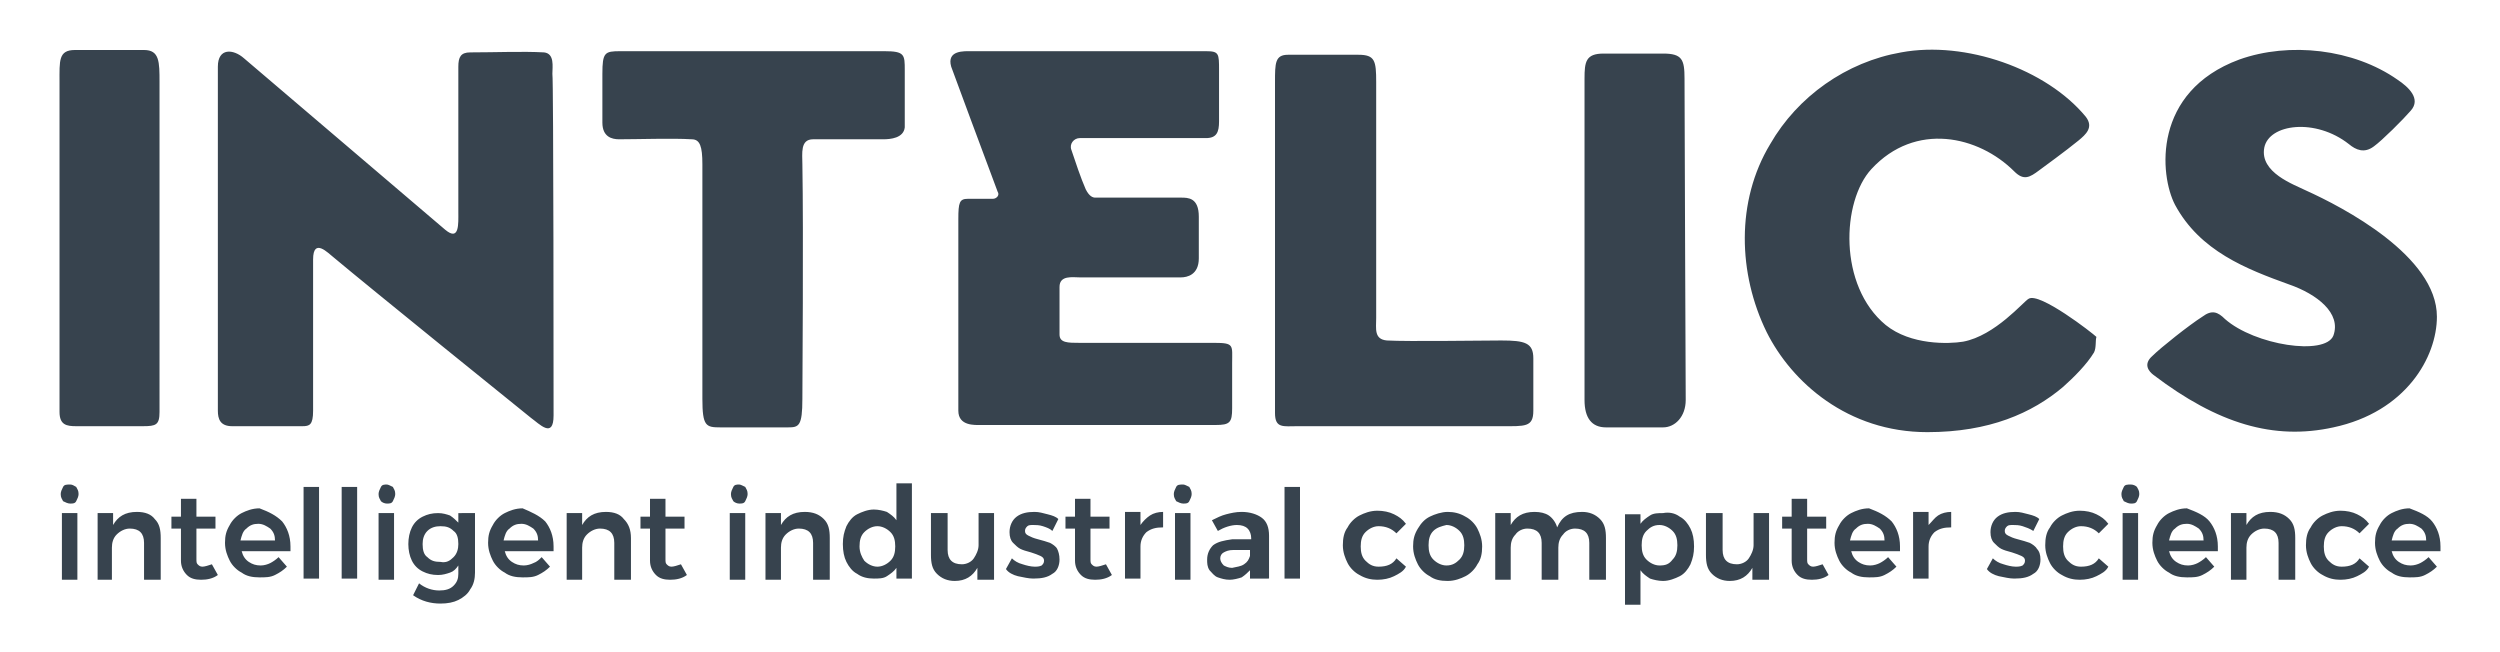 <?xml version="1.0" encoding="utf-8"?>
<!-- Generator: Adobe Illustrator 22.0.1, SVG Export Plug-In . SVG Version: 6.00 Build 0)  -->
<svg version="1.1" xmlns="http://www.w3.org/2000/svg" xmlns:xlink="http://www.w3.org/1999/xlink" x="0px" y="0px"
	 viewBox="0 0 210 54.8" style="enable-background:new 0 0 210 54.8;" xml:space="preserve">
<style type="text/css">
	.st0{fill:#37434E;}
</style>
<g id="Layer_1">
	<path class="st0" d="M13.4,34.6c0,1.1-0.3,1.2-1.4,1.2c-0.5,0-3.9,0-5.6,0c-0.8,0-1.4-0.1-1.4-1.2c0-2.3,0-27,0-27.7
		c0-1.8-0.1-2.7,1.3-2.7c1.1,0,4.7,0,5.8,0c1.3,0,1.3,1,1.3,2.7C13.4,10.3,13.4,31.9,13.4,34.6z M46.5,34.9c0,2-1.2,0.7-1.9,0.2
		c-1-0.8-13.5-10.9-16.6-13.5c-0.4-0.3-1.7-1.7-1.7,0.2c0,0.6,0,12.1,0,12.7c0,1.2-0.3,1.3-0.9,1.3c-1.4,0-5.3,0-5.9,0
		c-1,0-1.2-0.6-1.2-1.3c0-1,0-28,0-28.9c0-1.6,1.3-1.5,2.2-0.7l16.9,14.4c1.2,1,1.1-0.5,1.1-1.5c0-1,0-11.2,0-12.2
		c0-0.8,0.2-1.2,1-1.2c2.1,0,4.4-0.1,6.2,0c0.9,0.1,0.7,1.2,0.7,1.8C46.5,6.6,46.5,33.5,46.5,34.9z M74.2,11.7c-0.9,0-5,0-5.9,0
		c-1.1,0-0.9,1.2-0.9,2.1c0.1,5.7,0,18.8,0,19.7c0,2.3-0.3,2.4-1.2,2.4c-1.4,0-4.2,0-5.7,0c-1.2,0-1.5-0.1-1.5-2.4
		c0-4.3,0-15.8,0-19.7c0-1.5-0.2-2.1-0.9-2.1c-1.6-0.1-4.5,0-6.1,0c-0.6,0-1.4-0.2-1.4-1.4c0-0.5,0-2.9,0-4.1c0-1.8,0.2-1.9,1.5-1.9
		c4.4,0,20,0,22.2,0c1.7,0,1.7,0.3,1.7,1.6c0,0.5,0,3.4,0,4.8C75.9,11.6,74.8,11.7,74.2,11.7z M103.5,30.5c0,0.6,0,2.9,0,3.8
		c0,1.2-0.2,1.4-1.4,1.4c-5.3,0-14.8,0-19.7,0c-0.5,0-1.9,0.1-1.9-1.2c0-1,0-13.8,0-16.1c0-1.4,0.1-1.7,0.8-1.7c0.8,0,1.4,0,2.1,0
		c0.3,0,0.6-0.3,0.4-0.6C82.9,13.7,80,5.9,79.9,5.6c-0.4-1.4,1.1-1.3,1.7-1.3c1.4,0,18.5,0,19.7,0c1.1,0,1.1,0.2,1.1,1.6
		c0,1.6,0,3.3,0,4.3c0,0.9-0.2,1.4-1.1,1.4c-1.6,0-8.2,0-10.6,0c-0.5,0-0.9,0.5-0.7,1c0.3,0.9,0.8,2.4,1.2,3.3
		c0.3,0.6,0.6,0.7,0.8,0.7c0.7,0,5.6,0,7.2,0c0.6,0,1.5,0,1.5,1.6c0,0.3,0,1.6,0,3.5c0,1.4-1,1.6-1.5,1.6c-1.4,0-5.6,0-8.5,0
		c-0.6,0-1.7-0.2-1.7,0.8c0,0.3,0,3.7,0,4c0,0.7,0.7,0.7,1.7,0.7c2.6,0,10.2,0,11.3,0C103.7,28.8,103.5,29,103.5,30.5z M128.8,34.5
		c0,1.4-0.7,1.3-2.7,1.3c-4.2,0-15.5,0-17.1,0c-1.2,0-1.9,0.2-1.9-1.1c0-1.6,0-24.2,0-27.8c0-1.6,0-2.3,1.1-2.3c1.9,0,4.5,0,5.9,0
		s1.5,0.5,1.5,2.3c0,0.8,0,19,0,19.8c0,0.9-0.2,1.8,0.9,1.9c1.8,0.1,8,0,9.6,0c2,0,2.7,0.2,2.7,1.5C128.8,31,128.8,33.7,128.8,34.5z
		 M141.6,33.6c0,1.4-0.9,2.3-1.9,2.3c-1,0-2.9,0-4.8,0c-1.2,0-1.8-0.8-1.8-2.3c0-3.7,0-26.3,0-27c0-1.4,0.1-2.1,1.6-2.1
		c1.3,0,3.9,0,5,0c1.6,0,1.8,0.5,1.8,2.1C141.5,10.4,141.6,32.3,141.6,33.6z M175.9,29.6c-0.6,1-1.7,2.1-2.6,2.9
		c-2.6,2.2-6.2,3.8-11.4,3.8c-6.7,0-11.4-4.2-13.5-8.4c-2.4-4.9-2.6-11,0.3-15.8c2.3-4,6.4-6.9,11-7.7c5.4-1,12.2,1.4,15.5,5.4
		c0.7,0.9,0,1.5-0.6,2c-1.1,0.9-2.9,2.2-3.3,2.5c-0.8,0.6-1.3,0.9-2.1,0.1c-3-3-8.3-4.2-12-0.2c-2.5,2.7-2.8,9.8,1.2,13.1
		c2.1,1.7,5.3,1.6,6.5,1.4c2.7-0.5,5.1-3.4,5.5-3.6c0.9-0.6,5.4,2.9,5.7,3.2C176,28.6,176.1,29.2,175.9,29.6z M204.7,26.6
		c0,3.4-2.6,8-8.7,9.3c-5,1.1-9.7-0.3-15.1-4.4c-0.4-0.3-0.9-0.9-0.1-1.6c0.7-0.7,3.1-2.6,4.2-3.3c0.8-0.6,1.3-0.4,1.9,0.2
		c2.5,2.2,8.4,3.1,9.1,1.4c0.7-1.9-1.4-3.5-3.7-4.3c-3.6-1.3-7.5-2.8-9.6-6.7c-1.3-2.5-1.9-9.5,5.4-12.2c4.2-1.5,9.6-0.9,13.3,1.7
		c0.9,0.6,2,1.6,1.1,2.6c-0.6,0.7-2.4,2.5-3.1,3c-0.8,0.6-1.5,0.3-2.1-0.2c-2.8-2.2-6.7-1.7-7.1,0.3c-0.4,2.1,2.5,3.1,3.5,3.6
		C196.8,17.4,204.7,21.5,204.7,26.6z M6.4,40.9c0.1,0.2,0.2,0.3,0.2,0.6c0,0.2-0.1,0.4-0.2,0.6c-0.1,0.2-0.3,0.2-0.5,0.2
		c-0.2,0-0.4-0.1-0.6-0.2c-0.1-0.2-0.2-0.3-0.2-0.6c0-0.2,0.1-0.4,0.2-0.6c0.1-0.2,0.3-0.2,0.6-0.2C6.1,40.7,6.2,40.8,6.4,40.9z
		 M5.2,43.1h1.3v5.6H5.2V43.1z M13,43.6c0.4,0.4,0.5,0.9,0.5,1.6v3.5h-1.4v-3.1c0-0.4-0.1-0.7-0.3-0.9c-0.2-0.2-0.5-0.3-0.9-0.3
		c-0.4,0-0.8,0.2-1.1,0.5c-0.3,0.3-0.4,0.7-0.4,1.1v2.7H8.2v-5.6h1.3v1c0.4-0.7,1-1.1,2-1.1C12.2,43,12.7,43.2,13,43.6z M18.3,48.3
		c-0.4,0.3-0.9,0.4-1.4,0.4c-0.5,0-0.9-0.1-1.2-0.4c-0.3-0.3-0.5-0.7-0.5-1.2v-2.7h-0.8l0-1h0.8v-1.5h1.3v1.5h1.6v1h-1.6v2.5
		c0,0.3,0,0.4,0.1,0.5c0.1,0.1,0.2,0.2,0.4,0.2c0.2,0,0.5-0.1,0.8-0.2L18.3,48.3z M23.7,43.8c0.4,0.5,0.7,1.2,0.7,2.1
		c0,0.2,0,0.3,0,0.4h-4.1c0.1,0.4,0.3,0.7,0.6,0.9c0.3,0.2,0.6,0.3,1,0.3c0.3,0,0.6-0.1,0.8-0.2s0.5-0.3,0.7-0.5l0.7,0.8
		c-0.3,0.3-0.6,0.5-1,0.7c-0.4,0.2-0.8,0.2-1.3,0.2c-0.6,0-1.1-0.1-1.5-0.4c-0.4-0.2-0.8-0.6-1-1c-0.2-0.4-0.4-0.9-0.4-1.5
		c0-0.6,0.1-1,0.4-1.5c0.2-0.4,0.6-0.8,1-1c0.4-0.2,0.9-0.4,1.5-0.4C22.6,43,23.2,43.3,23.7,43.8z M23.1,45.4c0-0.4-0.1-0.7-0.4-1
		c-0.3-0.2-0.6-0.4-1-0.4c-0.4,0-0.7,0.1-1,0.4c-0.3,0.2-0.4,0.6-0.5,1H23.1z M25.5,40.9h1.3v7.7h-1.3V40.9z M28.7,40.9H30v7.7h-1.3
		V40.9z M33,40.9c0.1,0.2,0.2,0.3,0.2,0.6c0,0.2-0.1,0.4-0.2,0.6c-0.1,0.2-0.3,0.2-0.5,0.2c-0.2,0-0.4-0.1-0.5-0.2
		c-0.1-0.2-0.2-0.3-0.2-0.6c0-0.2,0.1-0.4,0.2-0.6c0.1-0.2,0.3-0.2,0.5-0.2C32.6,40.7,32.8,40.8,33,40.9z M31.8,43.1h1.3v5.6h-1.3
		V43.1z M39.9,43.1v5c0,0.5-0.1,1-0.4,1.4c-0.2,0.4-0.6,0.7-1,0.9c-0.4,0.2-0.9,0.3-1.5,0.3c-0.8,0-1.6-0.2-2.3-0.7l0.5-1
		c0.5,0.4,1.1,0.6,1.7,0.6c0.5,0,0.9-0.1,1.2-0.4c0.3-0.3,0.4-0.6,0.4-1v-0.7c-0.2,0.3-0.4,0.5-0.7,0.6c-0.3,0.1-0.6,0.2-1,0.2
		c-0.5,0-0.9-0.1-1.3-0.3c-0.4-0.2-0.7-0.5-0.9-0.9c-0.2-0.4-0.3-0.9-0.3-1.4c0-0.5,0.1-1,0.3-1.4c0.2-0.4,0.5-0.7,0.9-0.9
		c0.4-0.2,0.8-0.3,1.3-0.3c0.4,0,0.7,0.1,1,0.2c0.3,0.2,0.5,0.4,0.7,0.6v-0.8H39.9z M38.1,46.8c0.3-0.3,0.4-0.7,0.4-1.1
		c0-0.5-0.1-0.9-0.4-1.1c-0.3-0.3-0.6-0.4-1.1-0.4c-0.4,0-0.8,0.1-1.1,0.4s-0.4,0.7-0.4,1.1c0,0.5,0.1,0.9,0.4,1.1
		c0.3,0.3,0.6,0.4,1.1,0.4C37.5,47.3,37.8,47.1,38.1,46.8z M45.8,43.8c0.4,0.5,0.7,1.2,0.7,2.1c0,0.2,0,0.3,0,0.4h-4.1
		c0.1,0.4,0.3,0.7,0.6,0.9c0.3,0.2,0.6,0.3,1,0.3c0.3,0,0.6-0.1,0.8-0.2c0.3-0.1,0.5-0.3,0.7-0.5l0.7,0.8c-0.3,0.3-0.6,0.5-1,0.7
		c-0.4,0.2-0.8,0.2-1.3,0.2c-0.6,0-1.1-0.1-1.5-0.4c-0.4-0.2-0.8-0.6-1-1s-0.4-0.9-0.4-1.5c0-0.6,0.1-1,0.4-1.5c0.2-0.4,0.6-0.8,1-1
		c0.4-0.2,0.9-0.4,1.5-0.4C44.6,43,45.3,43.3,45.8,43.8z M45.2,45.4c0-0.4-0.1-0.7-0.4-1c-0.3-0.2-0.6-0.4-1-0.4
		c-0.4,0-0.7,0.1-1,0.4c-0.3,0.2-0.4,0.6-0.5,1H45.2z M52.4,43.6c0.4,0.4,0.6,0.9,0.6,1.6v3.5h-1.4v-3.1c0-0.4-0.1-0.7-0.3-0.9
		c-0.2-0.2-0.5-0.3-0.9-0.3c-0.4,0-0.8,0.2-1.1,0.5c-0.3,0.3-0.4,0.7-0.4,1.1v2.7h-1.3v-5.6h1.3v1c0.4-0.7,1-1.1,2-1.1
		C51.6,43,52.1,43.2,52.4,43.6z M57.7,48.3c-0.4,0.3-0.9,0.4-1.4,0.4c-0.5,0-0.9-0.1-1.2-0.4c-0.3-0.3-0.5-0.7-0.5-1.2v-2.7h-0.8
		l0-1h0.8v-1.5h1.3v1.5h1.6v1h-1.6v2.5c0,0.3,0,0.4,0.1,0.5c0.1,0.1,0.2,0.2,0.4,0.2c0.2,0,0.5-0.1,0.8-0.2L57.7,48.3z M62.6,40.9
		c0.1,0.2,0.2,0.3,0.2,0.6c0,0.2-0.1,0.4-0.2,0.6c-0.1,0.2-0.3,0.2-0.5,0.2c-0.2,0-0.4-0.1-0.5-0.2c-0.1-0.2-0.2-0.3-0.2-0.6
		c0-0.2,0.1-0.4,0.2-0.6c0.1-0.2,0.3-0.2,0.5-0.2C62.2,40.7,62.4,40.8,62.6,40.9z M61.3,43.1h1.3v5.6h-1.3V43.1z M69.2,43.6
		c0.4,0.4,0.5,0.9,0.5,1.6v3.5h-1.4v-3.1c0-0.4-0.1-0.7-0.3-0.9c-0.2-0.2-0.5-0.3-0.9-0.3c-0.4,0-0.8,0.2-1.1,0.5
		c-0.3,0.3-0.4,0.7-0.4,1.1v2.7h-1.3v-5.6h1.3v1c0.4-0.7,1-1.1,2-1.1C68.3,43,68.8,43.2,69.2,43.6z M76.6,40.9v7.7h-1.3v-0.9
		c-0.2,0.3-0.5,0.5-0.8,0.7c-0.3,0.2-0.7,0.2-1.1,0.2c-0.5,0-1-0.1-1.4-0.4c-0.4-0.2-0.7-0.6-0.9-1c-0.2-0.4-0.3-0.9-0.3-1.5
		c0-0.6,0.1-1,0.3-1.5c0.2-0.4,0.5-0.8,0.9-1c0.4-0.2,0.9-0.4,1.4-0.4c0.4,0,0.8,0.1,1.1,0.2c0.3,0.2,0.6,0.4,0.8,0.7v-3.1H76.6z
		 M74.8,47.1c0.3-0.3,0.4-0.7,0.4-1.2c0-0.5-0.1-0.9-0.4-1.2c-0.3-0.3-0.7-0.5-1.1-0.5s-0.8,0.2-1.1,0.5c-0.3,0.3-0.4,0.7-0.4,1.2
		c0,0.5,0.2,0.9,0.4,1.2c0.3,0.3,0.7,0.5,1.1,0.5S74.5,47.4,74.8,47.1z M83.5,43.1v5.6h-1.4v-1c-0.4,0.7-1,1.1-1.9,1.1
		c-0.6,0-1.1-0.2-1.5-0.6c-0.4-0.4-0.5-0.9-0.5-1.6v-3.5h1.4v3.1c0,0.4,0.1,0.7,0.3,0.9c0.2,0.2,0.5,0.3,0.9,0.3
		c0.4,0,0.8-0.2,1-0.5c0.2-0.3,0.4-0.7,0.4-1.1v-2.7H83.5z M87.6,44.2c-0.3-0.1-0.6-0.1-0.8-0.1c-0.2,0-0.4,0-0.5,0.1
		c-0.1,0.1-0.2,0.2-0.2,0.4c0,0.2,0.1,0.3,0.3,0.4c0.2,0.1,0.4,0.2,0.8,0.3c0.4,0.1,0.7,0.2,1,0.3c0.2,0.1,0.5,0.3,0.6,0.5
		S89,46.6,89,47c0,0.5-0.2,1-0.6,1.2c-0.4,0.3-0.9,0.4-1.6,0.4c-0.4,0-0.8-0.1-1.3-0.2c-0.4-0.1-0.8-0.3-1-0.6l0.5-0.9
		c0.2,0.2,0.5,0.4,0.9,0.5c0.3,0.1,0.7,0.2,1,0.2c0.2,0,0.4,0,0.6-0.1c0.1-0.1,0.2-0.2,0.2-0.4c0-0.2-0.1-0.3-0.3-0.4
		c-0.2-0.1-0.5-0.2-0.8-0.3c-0.4-0.1-0.7-0.2-0.9-0.3c-0.2-0.1-0.4-0.3-0.6-0.5s-0.3-0.5-0.3-0.9c0-0.5,0.2-1,0.6-1.3
		c0.4-0.3,0.9-0.4,1.5-0.4c0.4,0,0.7,0.1,1.1,0.2c0.4,0.1,0.7,0.2,0.9,0.4l-0.5,1C88.2,44.4,87.9,44.3,87.6,44.2z M93.4,48.3
		c-0.4,0.3-0.9,0.4-1.4,0.4c-0.5,0-0.9-0.1-1.2-0.4c-0.3-0.3-0.5-0.7-0.5-1.2v-2.7h-0.8l0-1h0.8v-1.5h1.3v1.5h1.6v1h-1.6v2.5
		c0,0.3,0,0.4,0.1,0.5c0.1,0.1,0.2,0.2,0.4,0.2c0.2,0,0.5-0.1,0.8-0.2L93.4,48.3z M96.6,43.3c0.3-0.2,0.7-0.3,1.1-0.3v1.3
		c-0.6,0-1,0.1-1.4,0.4c-0.3,0.3-0.5,0.7-0.5,1.2v2.7h-1.3v-5.6h1.3v1.1C96,43.8,96.3,43.5,96.6,43.3z M99.9,40.9
		c0.1,0.2,0.2,0.3,0.2,0.6c0,0.2-0.1,0.4-0.2,0.6c-0.1,0.2-0.3,0.2-0.5,0.2c-0.2,0-0.4-0.1-0.6-0.2c-0.1-0.2-0.2-0.3-0.2-0.6
		c0-0.2,0.1-0.4,0.2-0.6c0.1-0.2,0.3-0.2,0.6-0.2C99.5,40.7,99.7,40.8,99.9,40.9z M98.7,43.1h1.3v5.6h-1.3V43.1z M105,48.6v-0.7
		c-0.2,0.2-0.4,0.4-0.7,0.6c-0.3,0.1-0.7,0.2-1,0.2c-0.4,0-0.7-0.1-1-0.2c-0.3-0.1-0.5-0.4-0.7-0.6c-0.2-0.3-0.2-0.6-0.2-0.9
		c0-0.5,0.2-0.9,0.5-1.2c0.4-0.3,0.9-0.4,1.6-0.5h1.6v-0.1c0-0.3-0.1-0.6-0.3-0.8c-0.2-0.2-0.5-0.3-0.9-0.3c-0.5,0-1.1,0.2-1.6,0.5
		l-0.5-0.9c0.4-0.2,0.8-0.4,1.2-0.5s0.8-0.2,1.3-0.2c0.7,0,1.3,0.2,1.7,0.5c0.4,0.3,0.6,0.8,0.6,1.5l0,3.6H105z M104.5,47.4
		c0.3-0.2,0.4-0.4,0.5-0.7v-0.5h-1.4c-0.4,0-0.6,0.1-0.8,0.2c-0.2,0.1-0.3,0.3-0.3,0.5c0,0.2,0.1,0.4,0.3,0.6
		c0.2,0.1,0.4,0.2,0.7,0.2C103.9,47.6,104.2,47.6,104.5,47.4z M107.9,40.9h1.3v7.7h-1.3V40.9z M115.8,44.2c-0.4,0-0.8,0.2-1.1,0.5
		c-0.3,0.3-0.4,0.7-0.4,1.2c0,0.5,0.1,0.9,0.4,1.2c0.3,0.3,0.6,0.5,1.1,0.5c0.7,0,1.2-0.2,1.5-0.7l0.8,0.7c-0.2,0.4-0.6,0.6-1,0.8
		c-0.4,0.2-0.9,0.3-1.4,0.3c-0.5,0-1-0.1-1.5-0.4c-0.4-0.2-0.8-0.6-1-1c-0.2-0.4-0.4-0.9-0.4-1.5c0-0.6,0.1-1.1,0.4-1.5
		c0.2-0.4,0.6-0.8,1-1c0.4-0.2,0.9-0.4,1.5-0.4c0.5,0,1,0.1,1.4,0.3c0.4,0.2,0.7,0.4,1,0.8l-0.8,0.8
		C116.9,44.4,116.4,44.2,115.8,44.2z M123.1,43.4c0.4,0.2,0.8,0.6,1,1s0.4,0.9,0.4,1.5c0,0.6-0.1,1.1-0.4,1.5c-0.2,0.4-0.6,0.8-1,1
		c-0.4,0.2-0.9,0.4-1.5,0.4c-0.6,0-1.1-0.1-1.5-0.4c-0.4-0.2-0.8-0.6-1-1c-0.2-0.4-0.4-0.9-0.4-1.5c0-0.6,0.1-1,0.4-1.5s0.6-0.8,1-1
		c0.4-0.2,1-0.4,1.5-0.4C122.1,43,122.6,43.1,123.1,43.4z M120.4,44.6c-0.3,0.3-0.4,0.7-0.4,1.2c0,0.5,0.1,0.9,0.4,1.2
		c0.3,0.3,0.7,0.5,1.1,0.5c0.5,0,0.8-0.2,1.1-0.5c0.3-0.3,0.4-0.7,0.4-1.2c0-0.5-0.1-0.9-0.4-1.2c-0.3-0.3-0.7-0.5-1.1-0.5
		C121.1,44.2,120.7,44.3,120.4,44.6z M134.4,43.6c0.4,0.4,0.5,0.9,0.5,1.6v3.5h-1.4v-3.1c0-0.4-0.1-0.7-0.3-0.9
		c-0.2-0.2-0.5-0.3-0.9-0.3c-0.4,0-0.8,0.2-1,0.5c-0.3,0.3-0.4,0.7-0.4,1.1v2.7h-1.4v-3.1c0-0.4-0.1-0.7-0.3-0.9
		c-0.2-0.2-0.5-0.3-0.9-0.3c-0.4,0-0.8,0.2-1,0.5c-0.3,0.3-0.4,0.7-0.4,1.1v2.7h-1.3v-5.6h1.3v1c0.4-0.7,1-1.1,2-1.1
		c0.5,0,0.9,0.1,1.2,0.3c0.3,0.2,0.6,0.6,0.7,1c0.4-0.9,1-1.3,2.1-1.3C133.5,43,134,43.2,134.4,43.6z M141.1,43.4
		c0.4,0.2,0.7,0.6,0.9,1c0.2,0.4,0.3,0.9,0.3,1.5c0,0.6-0.1,1-0.3,1.5c-0.2,0.4-0.5,0.8-0.9,1c-0.4,0.2-0.9,0.4-1.4,0.4
		c-0.4,0-0.8-0.1-1.1-0.2c-0.3-0.2-0.6-0.4-0.8-0.7v2.9h-1.3v-7.6h1.3V44c0.2-0.3,0.5-0.5,0.8-0.7c0.3-0.2,0.7-0.2,1.1-0.2
		C140.2,43,140.7,43.1,141.1,43.4z M140.5,47c0.3-0.3,0.4-0.7,0.4-1.2c0-0.5-0.1-0.9-0.4-1.2c-0.3-0.3-0.7-0.5-1.1-0.5
		c-0.5,0-0.8,0.2-1.1,0.5c-0.3,0.3-0.4,0.7-0.4,1.2c0,0.5,0.1,0.9,0.4,1.2c0.3,0.3,0.7,0.5,1.1,0.5C139.9,47.5,140.2,47.4,140.5,47z
		 M148.6,43.1v5.6h-1.4v-1c-0.4,0.7-1,1.1-1.9,1.1c-0.6,0-1.1-0.2-1.5-0.6c-0.4-0.4-0.5-0.9-0.5-1.6v-3.5h1.4v3.1
		c0,0.4,0.1,0.7,0.3,0.9c0.2,0.2,0.5,0.3,0.9,0.3c0.4,0,0.8-0.2,1-0.5c0.2-0.3,0.4-0.7,0.4-1.1v-2.7H148.6z M153.6,48.3
		c-0.4,0.3-0.9,0.4-1.4,0.4c-0.5,0-0.9-0.1-1.2-0.4c-0.3-0.3-0.5-0.7-0.5-1.2v-2.7h-0.8l0-1h0.8v-1.5h1.3v1.5h1.6v1h-1.6v2.5
		c0,0.3,0,0.4,0.1,0.5c0.1,0.1,0.2,0.2,0.4,0.2c0.2,0,0.5-0.1,0.8-0.2L153.6,48.3z M158.9,43.8c0.4,0.5,0.7,1.2,0.7,2.1
		c0,0.2,0,0.3,0,0.4h-4.1c0.1,0.4,0.3,0.7,0.6,0.9c0.3,0.2,0.6,0.3,1,0.3c0.3,0,0.6-0.1,0.8-0.2s0.5-0.3,0.7-0.5l0.7,0.8
		c-0.3,0.3-0.6,0.5-1,0.7c-0.4,0.2-0.8,0.2-1.3,0.2c-0.6,0-1.1-0.1-1.5-0.4c-0.4-0.2-0.8-0.6-1-1c-0.2-0.4-0.4-0.9-0.4-1.5
		c0-0.6,0.1-1,0.4-1.5c0.2-0.4,0.6-0.8,1-1c0.4-0.2,0.9-0.4,1.5-0.4C157.8,43,158.4,43.3,158.9,43.8z M158.3,45.4
		c0-0.4-0.1-0.7-0.4-1c-0.3-0.2-0.6-0.4-1-0.4c-0.4,0-0.7,0.1-1,0.4c-0.3,0.2-0.4,0.6-0.5,1H158.3z M162.8,43.3
		c0.3-0.2,0.7-0.3,1.1-0.3v1.3c-0.6,0-1,0.1-1.4,0.4c-0.3,0.3-0.5,0.7-0.5,1.2v2.7h-1.3v-5.6h1.3v1.1
		C162.3,43.8,162.5,43.5,162.8,43.3z M169.9,44.2c-0.3-0.1-0.6-0.1-0.8-0.1c-0.2,0-0.4,0-0.5,0.1c-0.1,0.1-0.2,0.2-0.2,0.4
		c0,0.2,0.1,0.3,0.3,0.4c0.2,0.1,0.4,0.2,0.8,0.3c0.4,0.1,0.7,0.2,1,0.3c0.2,0.1,0.5,0.3,0.6,0.5c0.2,0.2,0.3,0.5,0.3,0.9
		c0,0.5-0.2,1-0.6,1.2c-0.4,0.3-0.9,0.4-1.6,0.4c-0.4,0-0.8-0.1-1.3-0.2c-0.4-0.1-0.8-0.3-1-0.6l0.5-0.9c0.2,0.2,0.5,0.4,0.9,0.5
		c0.3,0.1,0.7,0.2,1,0.2c0.2,0,0.4,0,0.6-0.1c0.1-0.1,0.2-0.2,0.2-0.4c0-0.2-0.1-0.3-0.3-0.4c-0.2-0.1-0.5-0.2-0.8-0.3
		c-0.4-0.1-0.7-0.2-0.9-0.3c-0.2-0.1-0.4-0.3-0.6-0.5c-0.2-0.2-0.3-0.5-0.3-0.9c0-0.5,0.2-1,0.6-1.3c0.4-0.3,0.9-0.4,1.5-0.4
		c0.4,0,0.7,0.1,1.1,0.2c0.4,0.1,0.7,0.2,0.9,0.4l-0.5,1C170.5,44.4,170.2,44.3,169.9,44.2z M174.8,44.2c-0.4,0-0.8,0.2-1.1,0.5
		c-0.3,0.3-0.4,0.7-0.4,1.2c0,0.5,0.1,0.9,0.4,1.2c0.3,0.3,0.6,0.5,1.1,0.5c0.7,0,1.2-0.2,1.5-0.7l0.8,0.7c-0.2,0.4-0.6,0.6-1,0.8
		c-0.4,0.2-0.9,0.3-1.4,0.3c-0.5,0-1-0.1-1.5-0.4c-0.4-0.2-0.8-0.6-1-1c-0.2-0.4-0.4-0.9-0.4-1.5c0-0.6,0.1-1.1,0.4-1.5
		c0.2-0.4,0.6-0.8,1-1c0.4-0.2,0.9-0.4,1.5-0.4c0.5,0,1,0.1,1.4,0.3c0.4,0.2,0.7,0.4,1,0.8l-0.8,0.8
		C175.9,44.4,175.4,44.2,174.8,44.2z M179.5,40.9c0.1,0.2,0.2,0.3,0.2,0.6c0,0.2-0.1,0.4-0.2,0.6c-0.1,0.2-0.3,0.2-0.5,0.2
		c-0.2,0-0.4-0.1-0.6-0.2c-0.1-0.2-0.2-0.3-0.2-0.6c0-0.2,0.1-0.4,0.2-0.6c0.1-0.2,0.3-0.2,0.6-0.2
		C179.2,40.7,179.4,40.8,179.5,40.9z M178.3,43.1h1.3v5.6h-1.3V43.1z M185.6,43.8c0.4,0.5,0.7,1.2,0.7,2.1c0,0.2,0,0.3,0,0.4h-4.1
		c0.1,0.4,0.3,0.7,0.6,0.9c0.3,0.2,0.6,0.3,1,0.3c0.3,0,0.6-0.1,0.8-0.2s0.5-0.3,0.7-0.5l0.7,0.8c-0.3,0.3-0.6,0.5-1,0.7
		c-0.4,0.2-0.8,0.2-1.3,0.2c-0.6,0-1.1-0.1-1.5-0.4c-0.4-0.2-0.8-0.6-1-1c-0.2-0.4-0.4-0.9-0.4-1.5c0-0.6,0.1-1,0.4-1.5
		c0.2-0.4,0.6-0.8,1-1c0.4-0.2,0.9-0.4,1.5-0.4C184.5,43,185.2,43.3,185.6,43.8z M185.1,45.4c0-0.4-0.1-0.7-0.4-1
		c-0.3-0.2-0.6-0.4-1-0.4c-0.4,0-0.7,0.1-1,0.4c-0.3,0.2-0.4,0.6-0.5,1H185.1z M192.3,43.6c0.4,0.4,0.5,0.9,0.5,1.6v3.5h-1.4v-3.1
		c0-0.4-0.1-0.7-0.3-0.9c-0.2-0.2-0.5-0.3-0.9-0.3c-0.4,0-0.8,0.2-1.1,0.5c-0.3,0.3-0.4,0.7-0.4,1.1v2.7h-1.3v-5.6h1.3v1
		c0.4-0.7,1-1.1,2-1.1C191.4,43,191.9,43.2,192.3,43.6z M196.7,44.2c-0.4,0-0.8,0.2-1.1,0.5c-0.3,0.3-0.4,0.7-0.4,1.2
		c0,0.5,0.1,0.9,0.4,1.2c0.3,0.3,0.6,0.5,1.1,0.5c0.7,0,1.2-0.2,1.5-0.7l0.8,0.7c-0.2,0.4-0.6,0.6-1,0.8c-0.4,0.2-0.9,0.3-1.4,0.3
		c-0.5,0-1-0.1-1.5-0.4c-0.4-0.2-0.8-0.6-1-1c-0.2-0.4-0.4-0.9-0.4-1.5c0-0.6,0.1-1.1,0.4-1.5c0.2-0.4,0.6-0.8,1-1
		c0.4-0.2,0.9-0.4,1.5-0.4c0.5,0,1,0.1,1.4,0.3c0.4,0.2,0.7,0.4,1,0.8l-0.8,0.8C197.8,44.4,197.3,44.2,196.7,44.2z M204.3,43.8
		c0.4,0.5,0.7,1.2,0.7,2.1c0,0.2,0,0.3,0,0.4h-4.1c0.1,0.4,0.3,0.7,0.6,0.9c0.3,0.2,0.6,0.3,1,0.3c0.3,0,0.6-0.1,0.8-0.2
		s0.5-0.3,0.7-0.5l0.7,0.8c-0.3,0.3-0.6,0.5-1,0.7c-0.4,0.2-0.8,0.2-1.3,0.2c-0.6,0-1.1-0.1-1.5-0.4c-0.4-0.2-0.8-0.6-1-1
		c-0.2-0.4-0.4-0.9-0.4-1.5c0-0.6,0.1-1,0.4-1.5c0.2-0.4,0.6-0.8,1-1c0.4-0.2,0.9-0.4,1.5-0.4C203.2,43,203.9,43.3,204.3,43.8z
		 M203.8,45.4c0-0.4-0.1-0.7-0.4-1c-0.3-0.2-0.6-0.4-1-0.4c-0.4,0-0.7,0.1-1,0.4c-0.3,0.2-0.4,0.6-0.5,1H203.8z"/>
	<g id="Layer_2_1_">
	</g>
</g>
<g id="Layer_2">
</g>
</svg>
